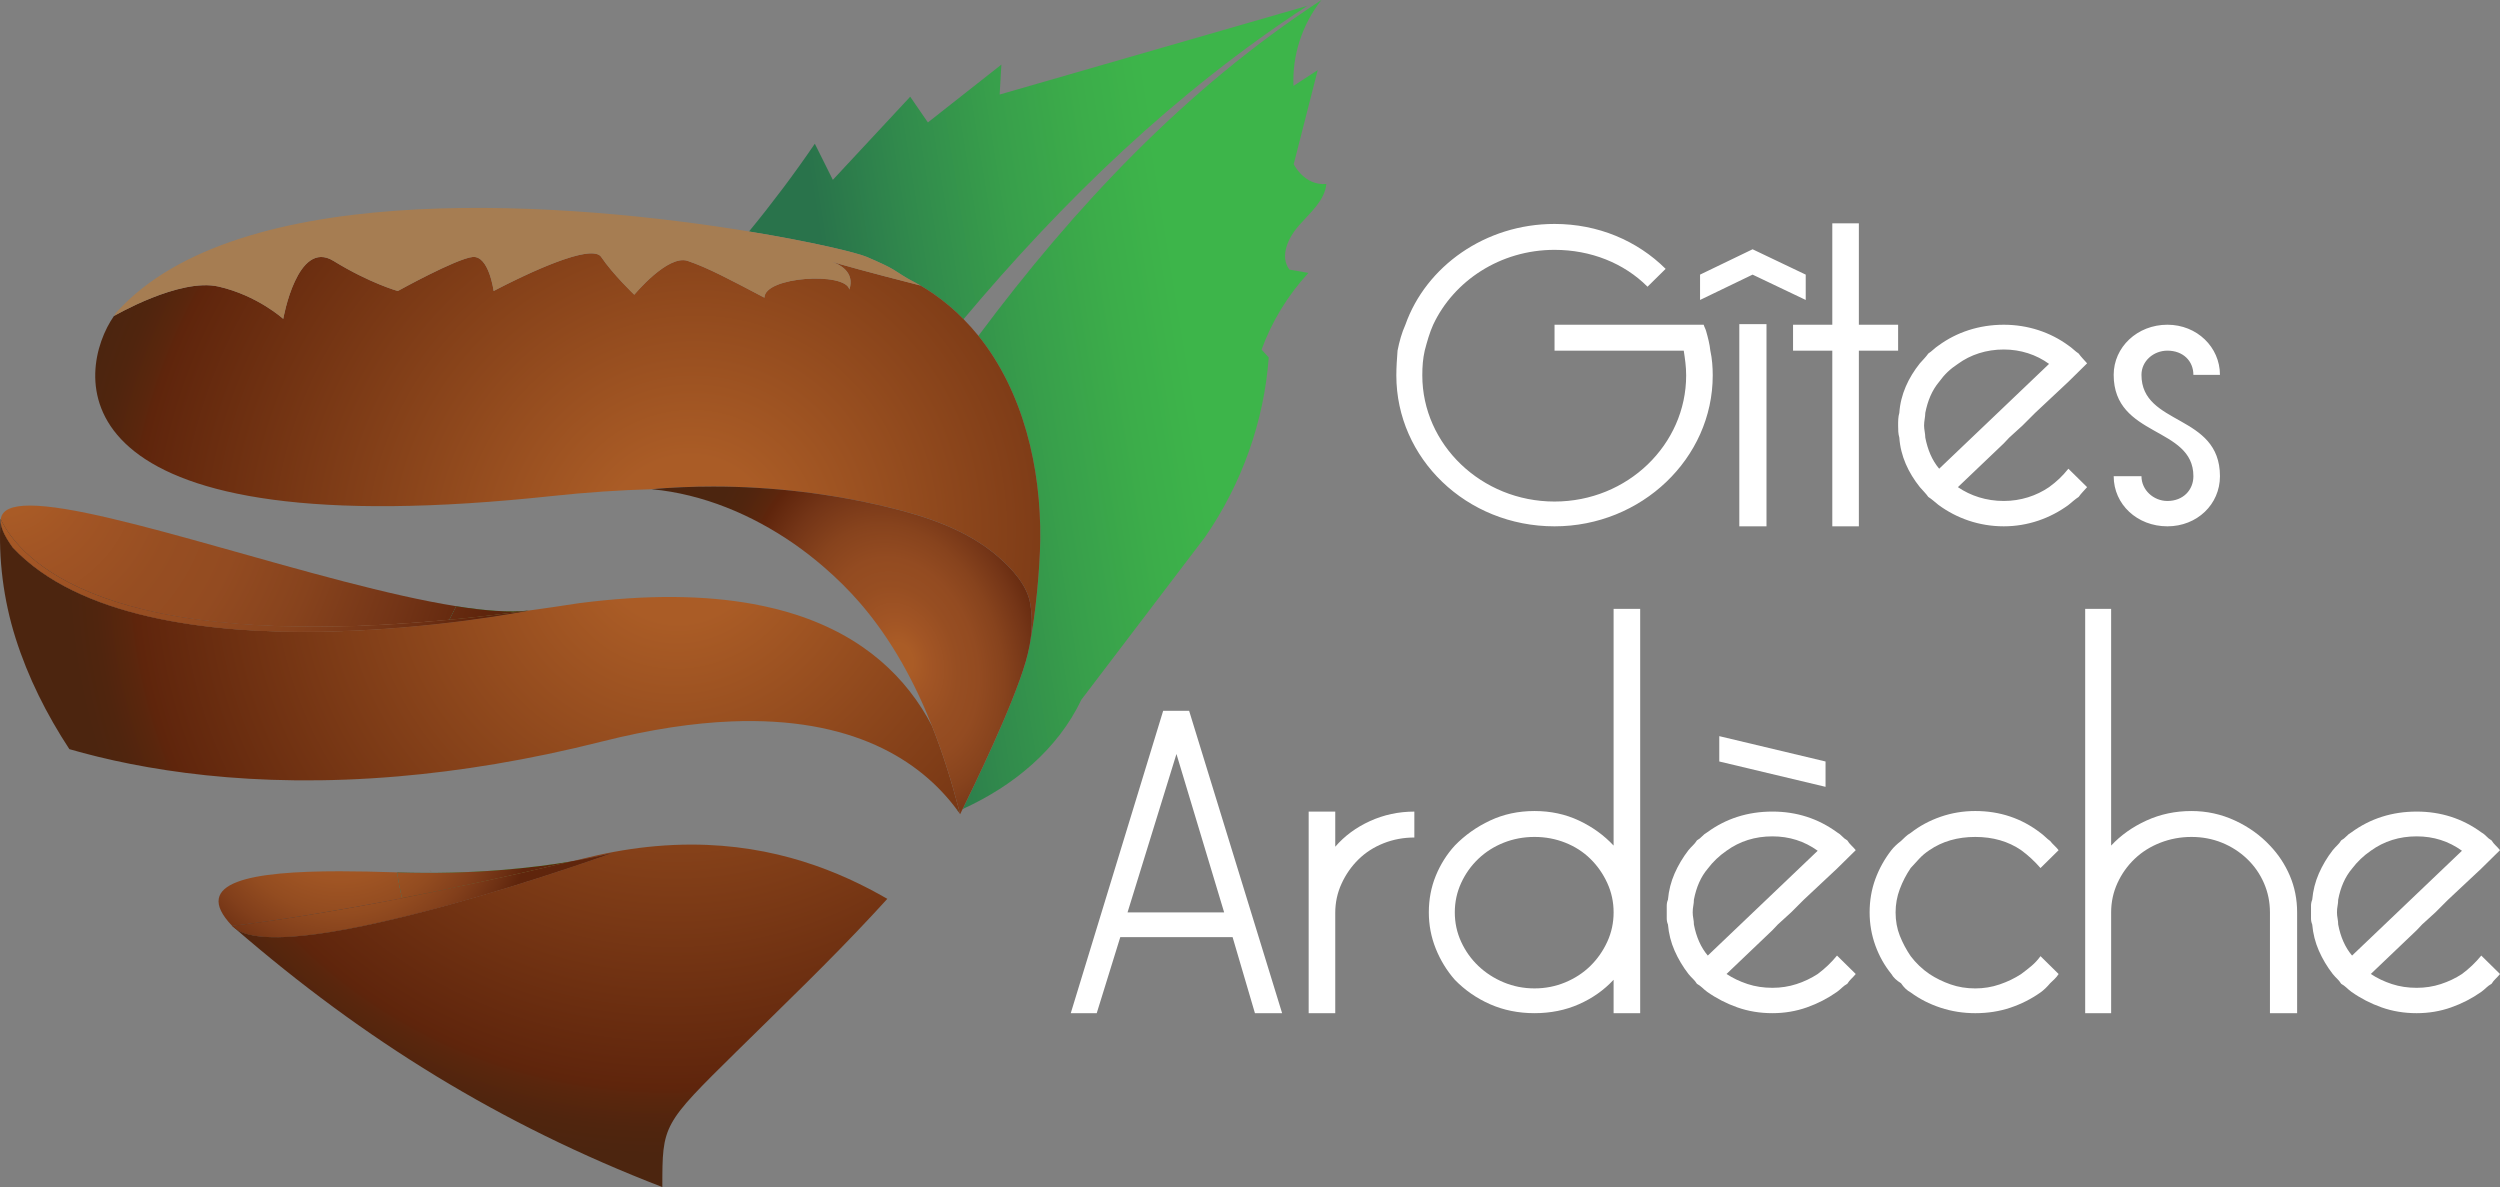 <?xml version="1.0" encoding="utf-8"?>
<!-- Generator: Adobe Illustrator 16.0.3, SVG Export Plug-In . SVG Version: 6.00 Build 0)  -->
<!DOCTYPE svg PUBLIC "-//W3C//DTD SVG 1.1//EN" "http://www.w3.org/Graphics/SVG/1.1/DTD/svg11.dtd">
<svg version="1.1" id="Calque_1" xmlns="http://www.w3.org/2000/svg" xmlns:xlink="http://www.w3.org/1999/xlink" x="0px" y="0px"
	 width="291.946px" height="138.624px" viewBox="0 0 291.946 138.624" enable-background="new 0 0 291.946 138.624"
	 xml:space="preserve">
<rect x="0" y="0" width="291.946" height="138.624" fill="#808080" stroke="none"/>
<g>
	<defs>
		<path id="SVGID_1_" d="M116.739,11.039l0.2-3.495c-2.861,2.251-5.721,4.502-8.581,6.753c-0.689-1.001-1.378-2.002-2.066-3.003
			c-3.012,3.237-6.023,6.473-9.034,9.709c-0.701-1.407-1.402-2.813-2.104-4.22c-2.391,3.512-4.962,6.93-7.687,10.249
			c7.389,1.213,12.58,2.472,13.721,2.96c3.476,1.483,3.158,1.57,4.754,2.503c0.494,0.252,0.981,0.516,1.46,0.798
			c0.036,0.02,0.069,0.036,0.106,0.055c-0.006-0.001-0.012-0.003-0.017-0.004c0.506,0.301,1.005,0.612,1.492,0.948
			c1.291,0.894,2.465,1.894,3.537,2.982c11.594-13.8,24.713-26.524,40.155-36.596C140.698,4.132,128.72,7.585,116.739,11.039"/>
	</defs>
	<clipPath id="SVGID_2_">
		<use xlink:href="#SVGID_1_"  overflow="visible"/>
	</clipPath>

		<linearGradient id="SVGID_3_" gradientUnits="userSpaceOnUse" x1="-661.7" y1="568.415" x2="-660.7" y2="568.415" gradientTransform="matrix(-40.008 6.532 6.532 40.008 -30051.449 -18402.584)">
		<stop  offset="0" style="stop-color:#3DB54A"/>
		<stop  offset="0.193" style="stop-color:#3CAD4A"/>
		<stop  offset="0.445" style="stop-color:#389F4B"/>
		<stop  offset="0.73" style="stop-color:#318A4C"/>
		<stop  offset="1" style="stop-color:#29734B"/>
	</linearGradient>
	<polygon clip-path="url(#SVGID_2_)" fill="url(#SVGID_3_)" points="158.497,36.324 89.16,47.645 81.647,1.629 150.983,-9.69 	"/>
</g>
<g>
	<defs>
		<path id="SVGID_4_" d="M114.257,39.217c5.242,6.519,7.328,15.421,7.222,23.81c-0.044,3.543-0.554,8.836-1.251,12.386
			c-0.005,0.031-0.012,0.063-0.02,0.094c-0.007,0.042-0.015,0.085-0.022,0.124c-0.001-0.001-0.001-0.003-0.002-0.004
			c-0.105,0.523-0.235,1.06-0.396,1.616c-1.551,5.336-6.166,14.766-7.372,17.236c5.991-2.725,11.11-6.993,13.866-12.773
			l14.442-18.993c4.305-6.228,6.893-13.524,7.436-20.967c-0.277-0.306-0.557-0.612-0.836-0.919c1.195-3.285,3.064-6.346,5.471-8.959
			c-0.738-0.127-1.479-0.254-2.219-0.381c-1.168-1.563-0.143-3.755,1.162-5.217c1.303-1.462,2.967-2.875,3.15-4.787
			c-2.6,0.226-3.809-2.316-3.809-2.316l2.803-10.983c-0.945,0.614-1.889,1.229-2.83,1.845c-0.162-3.566,1.012-7.173,3.26-10.027
			C138.411,10.375,125.471,24.174,114.257,39.217"/>
	</defs>
	<clipPath id="SVGID_5_">
		<use xlink:href="#SVGID_4_"  overflow="visible"/>
	</clipPath>

		<linearGradient id="SVGID_6_" gradientUnits="userSpaceOnUse" x1="-661.654" y1="568.397" x2="-660.654" y2="568.397" gradientTransform="matrix(-39.612 6.467 6.467 39.612 -29745.574 -18190.098)">
		<stop  offset="0" style="stop-color:#3DB54A"/>
		<stop  offset="0.193" style="stop-color:#3CAD4A"/>
		<stop  offset="0.445" style="stop-color:#389F4B"/>
		<stop  offset="0.73" style="stop-color:#318A4C"/>
		<stop  offset="1" style="stop-color:#29734B"/>
	</linearGradient>
	<polygon clip-path="url(#SVGID_5_)" fill="url(#SVGID_6_)" points="169.913,92.025 113.519,101.232 97.391,2.453 153.784,-6.754
		"/>
</g>
<g>
	<defs>
		<path id="SVGID_7_" d="M111.865,94.715c0.087,0.12,0.177,0.24,0.261,0.361c-0.036-0.141-0.075-0.284-0.111-0.425
			C111.965,94.673,111.915,94.693,111.865,94.715"/>
	</defs>
	<clipPath id="SVGID_8_">
		<use xlink:href="#SVGID_7_"  overflow="visible"/>
	</clipPath>

		<radialGradient id="SVGID_9_" cx="-667.409" cy="569.913" r="1.164" gradientTransform="matrix(-46.502 59.377 56.635 44.354 -63238.898 14408.57)" gradientUnits="userSpaceOnUse">
		<stop  offset="0" style="stop-color:#AA5C26"/>
		<stop  offset="0.136" style="stop-color:#AA5C26"/>
		<stop  offset="0.877" style="stop-color:#5F250C"/>
		<stop  offset="0.893" style="stop-color:#5A260D"/>
		<stop  offset="0.941" style="stop-color:#50250E"/>
		<stop  offset="0.984" style="stop-color:#4C250F"/>
		<stop  offset="1" style="stop-color:#4C250F"/>
	</radialGradient>
	<polygon clip-path="url(#SVGID_8_)" fill="url(#SVGID_9_)" points="112.332,94.813 112.026,95.202 111.659,94.914 111.964,94.525
		"/>
</g>
<g>
	<defs>
		<path id="SVGID_10_" d="M111.809,94.637c0.018,0.026,0.037,0.053,0.057,0.078c0.05-0.021,0.1-0.042,0.149-0.063
			c-0.021-0.078-0.041-0.155-0.063-0.232C111.905,94.491,111.855,94.563,111.809,94.637"/>
	</defs>
	<clipPath id="SVGID_11_">
		<use xlink:href="#SVGID_10_"  overflow="visible"/>
	</clipPath>

		<linearGradient id="SVGID_12_" gradientUnits="userSpaceOnUse" x1="550.748" y1="-1167.189" x2="551.75" y2="-1167.189" gradientTransform="matrix(-0.155 0.044 0.044 0.155 249.255 250.962)">
		<stop  offset="0" style="stop-color:#3DB54A"/>
		<stop  offset="0.193" style="stop-color:#3CAD4A"/>
		<stop  offset="0.445" style="stop-color:#389F4B"/>
		<stop  offset="0.73" style="stop-color:#318A4C"/>
		<stop  offset="1" style="stop-color:#29734B"/>
	</linearGradient>
	<polygon clip-path="url(#SVGID_11_)" fill="url(#SVGID_12_)" points="112.093,94.692 111.824,94.77 111.729,94.441 111.999,94.364
			"/>
</g>
<g>
	<defs>
		<path id="SVGID_13_" d="M111.809,94.637c0.018,0.026,0.037,0.053,0.057,0.078c0.05-0.021,0.1-0.042,0.149-0.063
			c-0.021-0.078-0.041-0.155-0.063-0.232C111.905,94.491,111.855,94.563,111.809,94.637"/>
	</defs>
	<clipPath id="SVGID_14_">
		<use xlink:href="#SVGID_13_"  overflow="visible"/>
	</clipPath>

		<radialGradient id="SVGID_15_" cx="-667.415" cy="570.02" r="0.999" gradientTransform="matrix(-46.502 59.377 56.635 44.354 -63238.898 14408.57)" gradientUnits="userSpaceOnUse">
		<stop  offset="0" style="stop-color:#AA5C26"/>
		<stop  offset="0.136" style="stop-color:#AA5C26"/>
		<stop  offset="0.877" style="stop-color:#5F250C"/>
		<stop  offset="0.893" style="stop-color:#5A260D"/>
		<stop  offset="0.941" style="stop-color:#50250E"/>
		<stop  offset="0.984" style="stop-color:#4C250F"/>
		<stop  offset="1" style="stop-color:#4C250F"/>
	</radialGradient>
	<polygon clip-path="url(#SVGID_14_)" fill="url(#SVGID_15_)" points="112.158,94.531 111.937,94.815 111.665,94.603
		111.887,94.319 	"/>
</g>
<g>
	<defs>
		<path id="SVGID_16_" d="M1.815,74.507c1.455,4.602,3.626,8.916,6.285,12.977c8.406,2.431,21.336,4.646,38.431,3.177
			c7.207-0.619,15.147-1.888,23.81-4.078c2.834-0.716,5.497-1.253,8.007-1.637c2.503-0.385,4.848-0.609,7.047-0.699
			c14.039-0.572,22.065,4.466,26.414,10.391c0.047-0.073,0.097-0.146,0.144-0.218c-0.845-3.233-1.859-6.477-3.11-9.633
			c-2.935-5.627-7.89-10.439-15.964-13.029c-1.535-0.492-3.184-0.903-4.95-1.226c-5.522-1.007-12.215-1.137-20.317-0.092
			c-2.022,0.317-3.979,0.603-5.884,0.861c0.015-0.002,0.032-0.002,0.046-0.004c0,0-44.898,9.036-60.288-7.361
			c-1.045-1.442-1.475-2.517-1.394-3.289c-0.01-0.021-0.021-0.042-0.031-0.062C-0.203,65.274,0.405,70.047,1.815,74.507"/>
	</defs>
	<clipPath id="SVGID_17_">
		<use xlink:href="#SVGID_16_"  overflow="visible"/>
	</clipPath>

		<radialGradient id="SVGID_18_" cx="-667.413" cy="570.03" r="1" gradientTransform="matrix(-46.493 59.366 56.624 44.346 -63227.516 14405.227)" gradientUnits="userSpaceOnUse">
		<stop  offset="0" style="stop-color:#AA5C26"/>
		<stop  offset="0.136" style="stop-color:#AA5C26"/>
		<stop  offset="0.877" style="stop-color:#5F250C"/>
		<stop  offset="0.893" style="stop-color:#5A260D"/>
		<stop  offset="0.941" style="stop-color:#50250E"/>
		<stop  offset="0.984" style="stop-color:#4C250F"/>
		<stop  offset="1" style="stop-color:#4C250F"/>
	</radialGradient>
	<polygon clip-path="url(#SVGID_17_)" fill="url(#SVGID_18_)" points="128.482,73.53 69.314,149.081 -16.733,81.691 42.435,6.142
		"/>
</g>
<g>
	<defs>
		<path id="SVGID_19_" d="M57.646,33.984c0,0-0.546-4.166-2.457-3.974c-1.911,0.195-8.737,3.974-8.737,3.974
			s-3.274-0.911-7.506-3.516c-4.231-2.604-5.87,6.771-5.87,6.771s-3.002-2.734-7.555-3.775c-4.551-1.042-12.217,3.444-12.218,3.444
			c-4.358,6.277-7.549,26.185,46.229,21.497c1.558-0.136,3.148-0.287,4.802-0.466c4.236-0.455,8.168-0.715,11.816-0.805
			c-0.025-0.003-0.051-0.007-0.076-0.01c9.138-0.787,18.572-0.054,27.473,2.066c4.692,1.119,9.424,2.71,13.003,5.813
			c1.691,1.469,3.421,3.374,3.768,5.531c0.257,1.602,0.232,3.167-0.091,4.876c0.697-3.55,1.207-8.843,1.251-12.386
			c0.106-8.389-1.979-17.291-7.222-23.81c-0.543-0.675-1.123-1.321-1.735-1.942c-1.072-1.089-2.246-2.089-3.537-2.982
			c-0.487-0.336-0.986-0.647-1.492-0.948c-6.584-1.679-9.364-2.48-10.289-2.757c0.825,0.291,2.655,1.183,1.983,3.224
			c-0.447-2.082-9.918-1.519-9.918,0.954c-3.959-2.082-6.645-3.515-8.964-4.296c-2.32-0.781-6.233,3.949-6.233,3.949
			s-2.502-2.387-3.868-4.412c-0.196-0.293-0.599-0.418-1.142-0.418C65.841,29.588,57.646,33.984,57.646,33.984"/>
	</defs>
	<clipPath id="SVGID_20_">
		<use xlink:href="#SVGID_19_"  overflow="visible"/>
	</clipPath>

		<radialGradient id="SVGID_21_" cx="-667.41" cy="570.043" r="1" gradientTransform="matrix(-46.652 59.569 56.817 44.497 -63444.246 14455.19)" gradientUnits="userSpaceOnUse">
		<stop  offset="0" style="stop-color:#AA5C26"/>
		<stop  offset="0.136" style="stop-color:#AA5C26"/>
		<stop  offset="0.877" style="stop-color:#5F250C"/>
		<stop  offset="0.893" style="stop-color:#5A260D"/>
		<stop  offset="0.941" style="stop-color:#50250E"/>
		<stop  offset="0.984" style="stop-color:#4C250F"/>
		<stop  offset="1" style="stop-color:#4C250F"/>
	</radialGradient>
	<polygon clip-path="url(#SVGID_20_)" fill="url(#SVGID_21_)" points="144.665,45.94 77.55,131.639 -17.326,57.336 49.789,-28.362
		"/>
</g>
<g>
	<defs>
		<path id="SVGID_22_" d="M107.402,33.293c-0.479-0.282-0.966-0.546-1.46-0.798C106.306,32.708,106.771,32.965,107.402,33.293"/>
	</defs>
	<clipPath id="SVGID_23_">
		<use xlink:href="#SVGID_22_"  overflow="visible"/>
	</clipPath>

		<radialGradient id="SVGID_24_" cx="-673.268" cy="225.361" r="1" gradientTransform="matrix(-0.635 0.811 0.773 0.606 -495.057 442.586)" gradientUnits="userSpaceOnUse">
		<stop  offset="0" style="stop-color:#AA5C26"/>
		<stop  offset="0.136" style="stop-color:#AA5C26"/>
		<stop  offset="0.877" style="stop-color:#5F250C"/>
		<stop  offset="0.893" style="stop-color:#5A260D"/>
		<stop  offset="0.941" style="stop-color:#50250E"/>
		<stop  offset="0.984" style="stop-color:#4C250F"/>
		<stop  offset="1" style="stop-color:#4C250F"/>
	</radialGradient>
	<polygon clip-path="url(#SVGID_23_)" fill="url(#SVGID_24_)" points="107.79,32.799 106.848,34.002 105.555,32.989 106.497,31.786
			"/>
</g>
<g>
	<defs>
		<path id="SVGID_25_" d="M120.184,75.626c0.001,0.001,0.001,0.003,0.002,0.004c0.007-0.033,0.013-0.069,0.02-0.104
			C120.198,75.559,120.19,75.593,120.184,75.626 M120.205,75.525c0.001-0.006,0.003-0.013,0.003-0.02
			C120.208,75.513,120.206,75.52,120.205,75.525"/>
	</defs>
	<clipPath id="SVGID_26_">
		<use xlink:href="#SVGID_25_"  overflow="visible"/>
	</clipPath>

		<radialGradient id="SVGID_27_" cx="-762.406" cy="-5433.892" r="1" gradientTransform="matrix(-0.037 0.047 0.045 0.035 336.591 302.856)" gradientUnits="userSpaceOnUse">
		<stop  offset="0" style="stop-color:#AA5C26"/>
		<stop  offset="0.136" style="stop-color:#AA5C26"/>
		<stop  offset="0.877" style="stop-color:#5F250C"/>
		<stop  offset="0.893" style="stop-color:#5A260D"/>
		<stop  offset="0.941" style="stop-color:#50250E"/>
		<stop  offset="0.984" style="stop-color:#4C250F"/>
		<stop  offset="1" style="stop-color:#4C250F"/>
	</radialGradient>
	<polygon clip-path="url(#SVGID_26_)" fill="url(#SVGID_27_)" points="120.269,75.553 120.199,75.643 120.123,75.583
		120.193,75.494 	"/>
</g>
<g>
	<defs>
		<path id="SVGID_28_" d="M76.527,98.818c-2.479,0.221-5.085,0.639-7.825,1.304c-0.188,0.046-0.373,0.088-0.561,0.134
			c-0.473,0.115-0.94,0.227-1.409,0.338c3.064-0.519,4.769-0.993,4.769-0.993s-37.541,13.588-44.031,8.834
			c15.019,13.007,30.933,22.88,49.877,30.189c0-7.291,0-7.291,8.697-15.862c5.379-5.299,10.843-10.527,15.963-16.045
			c0.54-0.581,1.08-1.163,1.612-1.752c-5.566-3.215-13.116-6.335-22.889-6.336C79.372,98.629,77.973,98.69,76.527,98.818"/>
	</defs>
	<clipPath id="SVGID_29_">
		<use xlink:href="#SVGID_28_"  overflow="visible"/>
	</clipPath>

		<radialGradient id="SVGID_30_" cx="-667.419" cy="570.026" r="1" gradientTransform="matrix(-46.464 59.329 56.589 44.318 -63187.316 14396.65)" gradientUnits="userSpaceOnUse">
		<stop  offset="0" style="stop-color:#AA5C26"/>
		<stop  offset="0.136" style="stop-color:#AA5C26"/>
		<stop  offset="0.877" style="stop-color:#5F250C"/>
		<stop  offset="0.893" style="stop-color:#5A260D"/>
		<stop  offset="0.941" style="stop-color:#50250E"/>
		<stop  offset="0.984" style="stop-color:#4C250F"/>
		<stop  offset="1" style="stop-color:#4C250F"/>
	</radialGradient>
	<polygon clip-path="url(#SVGID_29_)" fill="url(#SVGID_30_)" points="123.033,113.833 74.67,175.588 8.056,123.419 56.419,61.664
		"/>
</g>
<g>
	<defs>
		<path id="SVGID_31_" d="M0.091,60.646c2.342,4.81,12.123,15.593,52.387,11.733c0.267-0.529,0.534-1.059,0.801-1.588
			C37.645,68.311,12.562,59.039,3.491,59.039C1.44,59.039,0.21,59.513,0.091,60.646"/>
	</defs>
	<clipPath id="SVGID_32_">
		<use xlink:href="#SVGID_31_"  overflow="visible"/>
	</clipPath>

		<radialGradient id="SVGID_33_" cx="-671.702" cy="576.063" r="1" gradientTransform="matrix(69.336 30.18 28.786 -66.134 29990.685 58424.031)" gradientUnits="userSpaceOnUse">
		<stop  offset="0" style="stop-color:#AA5C26"/>
		<stop  offset="0.06" style="stop-color:#AA5C26"/>
		<stop  offset="0.146" style="stop-color:#A25525"/>
		<stop  offset="0.28" style="stop-color:#974E22"/>
		<stop  offset="0.382" style="stop-color:#934B21"/>
		<stop  offset="0.507" style="stop-color:#87431D"/>
		<stop  offset="0.646" style="stop-color:#743517"/>
		<stop  offset="0.781" style="stop-color:#5F250C"/>
		<stop  offset="0.811" style="stop-color:#5A260D"/>
		<stop  offset="0.902" style="stop-color:#50250E"/>
		<stop  offset="0.984" style="stop-color:#4C250F"/>
		<stop  offset="1" style="stop-color:#4C250F"/>
	</radialGradient>
	<polygon clip-path="url(#SVGID_32_)" fill="url(#SVGID_33_)" points="8.563,39.575 59.572,61.778 44.807,95.703 -6.204,73.499 	"/>
</g>
<g>
	<defs>
		<path id="SVGID_34_" d="M52.478,72.38c2.919-0.28,6-0.638,9.249-1.079c-2.226,0.241-5.124,0.02-8.448-0.509
			C53.012,71.321,52.744,71.851,52.478,72.38"/>
	</defs>
	<clipPath id="SVGID_35_">
		<use xlink:href="#SVGID_34_"  overflow="visible"/>
	</clipPath>

		<linearGradient id="SVGID_36_" gradientUnits="userSpaceOnUse" x1="-639.922" y1="535.588" x2="-638.922" y2="535.588" gradientTransform="matrix(-6.887 1.979 1.979 6.887 -5407.301 -2351.813)">
		<stop  offset="0" style="stop-color:#3DB54A"/>
		<stop  offset="0.193" style="stop-color:#3CAD4A"/>
		<stop  offset="0.445" style="stop-color:#389F4B"/>
		<stop  offset="0.73" style="stop-color:#318A4C"/>
		<stop  offset="1" style="stop-color:#29734B"/>
	</linearGradient>
	<polygon clip-path="url(#SVGID_35_)" fill="url(#SVGID_36_)" points="62.147,72.259 53.183,74.835 52.056,70.913 61.021,68.338
		"/>
</g>
<g>
	<defs>
		<path id="SVGID_37_" d="M52.478,72.38c2.919-0.28,6-0.638,9.249-1.079c-2.226,0.241-5.124,0.02-8.448-0.509
			C53.012,71.321,52.744,71.851,52.478,72.38"/>
	</defs>
	<clipPath id="SVGID_38_">
		<use xlink:href="#SVGID_37_"  overflow="visible"/>
	</clipPath>

		<radialGradient id="SVGID_39_" cx="-671.702" cy="576.061" r="1" gradientTransform="matrix(69.336 30.18 28.786 -66.134 29990.685 58424.031)" gradientUnits="userSpaceOnUse">
		<stop  offset="0" style="stop-color:#AA5C26"/>
		<stop  offset="0.06" style="stop-color:#AA5C26"/>
		<stop  offset="0.146" style="stop-color:#A25525"/>
		<stop  offset="0.28" style="stop-color:#974E22"/>
		<stop  offset="0.382" style="stop-color:#934B21"/>
		<stop  offset="0.507" style="stop-color:#87431D"/>
		<stop  offset="0.646" style="stop-color:#743517"/>
		<stop  offset="0.781" style="stop-color:#5F250C"/>
		<stop  offset="0.811" style="stop-color:#5A260D"/>
		<stop  offset="0.902" style="stop-color:#50250E"/>
		<stop  offset="0.984" style="stop-color:#4C250F"/>
		<stop  offset="1" style="stop-color:#4C250F"/>
	</radialGradient>
	<polygon clip-path="url(#SVGID_38_)" fill="url(#SVGID_39_)" points="53.95,67.407 62.308,71.045 60.253,75.765 51.896,72.127 	"/>
</g>
<g>
	<defs>
		<path id="SVGID_40_" d="M1.484,63.936c15.39,16.397,60.288,7.361,60.288,7.361c-0.014,0.002-0.031,0.002-0.046,0.004
			c-3.249,0.441-6.33,0.799-9.249,1.079C12.214,76.239,2.433,65.456,0.091,60.646C0.01,61.419,0.439,62.493,1.484,63.936"/>
	</defs>
	<clipPath id="SVGID_41_">
		<use xlink:href="#SVGID_40_"  overflow="visible"/>
	</clipPath>

		<radialGradient id="SVGID_42_" cx="-667.489" cy="564.645" r="1" gradientTransform="matrix(-21.829 27.872 26.585 20.82 -29537.275 6909.586)" gradientUnits="userSpaceOnUse">
		<stop  offset="0" style="stop-color:#AA5C26"/>
		<stop  offset="0.136" style="stop-color:#AA5C26"/>
		<stop  offset="0.877" style="stop-color:#5F250C"/>
		<stop  offset="0.893" style="stop-color:#5A260D"/>
		<stop  offset="0.941" style="stop-color:#50250E"/>
		<stop  offset="0.984" style="stop-color:#4C250F"/>
		<stop  offset="1" style="stop-color:#4C250F"/>
	</radialGradient>
	<polygon clip-path="url(#SVGID_41_)" fill="url(#SVGID_42_)" points="71.329,68.131 38.292,110.314 -9.547,72.849 23.489,30.665
		"/>
</g>
<g>
	<defs>
		<path id="SVGID_43_" d="M1.484,63.936c15.39,16.397,60.288,7.361,60.288,7.361c-0.014,0.002-0.031,0.002-0.046,0.004
			c-3.249,0.441-6.33,0.799-9.249,1.079C12.214,76.239,2.433,65.456,0.091,60.646C0.01,61.419,0.439,62.493,1.484,63.936"/>
	</defs>
	<clipPath id="SVGID_44_">
		<use xlink:href="#SVGID_43_"  overflow="visible"/>
	</clipPath>

		<radialGradient id="SVGID_45_" cx="-671.702" cy="576.062" r="1" gradientTransform="matrix(69.336 30.18 28.786 -66.134 29990.685 58424.031)" gradientUnits="userSpaceOnUse">
		<stop  offset="0" style="stop-color:#AA5C26"/>
		<stop  offset="0.06" style="stop-color:#AA5C26"/>
		<stop  offset="0.146" style="stop-color:#A25525"/>
		<stop  offset="0.28" style="stop-color:#974E22"/>
		<stop  offset="0.382" style="stop-color:#934B21"/>
		<stop  offset="0.507" style="stop-color:#87431D"/>
		<stop  offset="0.646" style="stop-color:#743517"/>
		<stop  offset="0.781" style="stop-color:#5F250C"/>
		<stop  offset="0.811" style="stop-color:#5A260D"/>
		<stop  offset="0.902" style="stop-color:#50250E"/>
		<stop  offset="0.984" style="stop-color:#4C250F"/>
		<stop  offset="1" style="stop-color:#4C250F"/>
	</radialGradient>
	<polygon clip-path="url(#SVGID_44_)" fill="url(#SVGID_45_)" points="9.848,38.045 68.977,63.782 51.935,102.935 -7.194,77.197
		"/>
</g>
<g>
	<defs>
		<path id="SVGID_46_" d="M27.119,108.137c5.219-0.65,11.966-1.726,19.836-3.252c-0.239-0.989-0.429-1.994-0.571-3.009
			c-0.044-0.002-0.09-0.002-0.135-0.004c-2.26-0.077-4.48-0.127-6.58-0.127C29.471,101.745,22.145,102.938,27.119,108.137"/>
	</defs>
	<clipPath id="SVGID_47_">
		<use xlink:href="#SVGID_46_"  overflow="visible"/>
	</clipPath>

		<radialGradient id="SVGID_48_" cx="-679.643" cy="568.967" r="1.001" gradientTransform="matrix(11.345 22.724 21.675 -10.821 -4582.627 21692.685)" gradientUnits="userSpaceOnUse">
		<stop  offset="0" style="stop-color:#AA5C26"/>
		<stop  offset="0.248" style="stop-color:#A75A26"/>
		<stop  offset="0.43" style="stop-color:#A05524"/>
		<stop  offset="0.591" style="stop-color:#934C20"/>
		<stop  offset="0.739" style="stop-color:#823F1B"/>
		<stop  offset="0.877" style="stop-color:#6D3013"/>
		<stop  offset="0.957" style="stop-color:#5F250C"/>
		<stop  offset="1" style="stop-color:#5F250C"/>
	</radialGradient>
	<polygon clip-path="url(#SVGID_47_)" fill="url(#SVGID_48_)" points="42.005,91.83 49.51,106.861 27.095,118.053 19.59,103.021
		"/>
</g>
<g>
	<defs>
		<path id="SVGID_49_" d="M50.425,101.866c-0.116-0.101-0.233-0.197-0.35-0.298C50.179,101.676,50.298,101.774,50.425,101.866"/>
	</defs>
	<clipPath id="SVGID_50_">
		<use xlink:href="#SVGID_49_"  overflow="visible"/>
	</clipPath>

		<radialGradient id="SVGID_51_" cx="-679.643" cy="569.009" r="1.043" gradientTransform="matrix(11.345 22.724 21.675 -10.821 -4559.689 21686.115)" gradientUnits="userSpaceOnUse">
		<stop  offset="0" style="stop-color:#AA5C26"/>
		<stop  offset="0.248" style="stop-color:#A75A26"/>
		<stop  offset="0.43" style="stop-color:#A05524"/>
		<stop  offset="0.591" style="stop-color:#934C20"/>
		<stop  offset="0.739" style="stop-color:#823F1B"/>
		<stop  offset="0.877" style="stop-color:#6D3013"/>
		<stop  offset="0.957" style="stop-color:#5F250C"/>
		<stop  offset="1" style="stop-color:#5F250C"/>
	</radialGradient>
	<polygon clip-path="url(#SVGID_50_)" fill="url(#SVGID_51_)" points="50.354,101.429 50.544,101.807 50.146,102.006
		49.956,101.628 	"/>
</g>
<g>
	<defs>
		<path id="SVGID_52_" d="M46.384,101.876c0.143,1.015,0.332,2.02,0.571,3.009c5.992-1.163,12.642-2.588,19.777-4.291
			C62.38,101.332,55.275,102.166,46.384,101.876"/>
	</defs>
	<clipPath id="SVGID_53_">
		<use xlink:href="#SVGID_52_"  overflow="visible"/>
	</clipPath>

		<linearGradient id="SVGID_54_" gradientUnits="userSpaceOnUse" x1="-654.872" y1="556.988" x2="-653.872" y2="556.988" gradientTransform="matrix(-15.137 4.349 4.349 15.137 -12272.062 -5482.405)">
		<stop  offset="0" style="stop-color:#3DB54A"/>
		<stop  offset="0.193" style="stop-color:#3CAD4A"/>
		<stop  offset="0.445" style="stop-color:#389F4B"/>
		<stop  offset="0.73" style="stop-color:#318A4C"/>
		<stop  offset="1" style="stop-color:#29734B"/>
	</linearGradient>
	<polygon clip-path="url(#SVGID_53_)" fill="url(#SVGID_54_)" points="67.871,104.558 47.935,110.285 45.245,100.921 65.181,95.193
			"/>
</g>
<g>
	<defs>
		<path id="SVGID_55_" d="M46.384,101.876c0.143,1.015,0.332,2.02,0.571,3.009c5.992-1.163,12.642-2.588,19.777-4.291
			C62.38,101.332,55.275,102.166,46.384,101.876"/>
	</defs>
	<clipPath id="SVGID_56_">
		<use xlink:href="#SVGID_55_"  overflow="visible"/>
	</clipPath>

		<radialGradient id="SVGID_57_" cx="-679.643" cy="568.967" r="1" gradientTransform="matrix(11.345 22.724 21.675 -10.821 -4582.627 21692.685)" gradientUnits="userSpaceOnUse">
		<stop  offset="0" style="stop-color:#AA5C26"/>
		<stop  offset="0.248" style="stop-color:#A75A26"/>
		<stop  offset="0.43" style="stop-color:#A05524"/>
		<stop  offset="0.591" style="stop-color:#934C20"/>
		<stop  offset="0.739" style="stop-color:#823F1B"/>
		<stop  offset="0.877" style="stop-color:#6D3013"/>
		<stop  offset="0.957" style="stop-color:#5F250C"/>
		<stop  offset="1" style="stop-color:#5F250C"/>
	</radialGradient>
	<polygon clip-path="url(#SVGID_56_)" fill="url(#SVGID_57_)" points="62.673,92.462 68.447,104.029 50.443,113.018 44.669,101.45
		"/>
</g>
<g>
	<defs>
		<path id="SVGID_58_" d="M66.732,100.594c-7.136,1.703-13.785,3.128-19.777,4.291c-7.87,1.526-14.617,2.602-19.836,3.252
			c0.115,0.102,0.234,0.197,0.351,0.298c6.49,4.754,44.031-8.834,44.031-8.834S69.797,100.075,66.732,100.594"/>
	</defs>
	<clipPath id="SVGID_59_">
		<use xlink:href="#SVGID_58_"  overflow="visible"/>
	</clipPath>

		<radialGradient id="SVGID_60_" cx="-667.613" cy="558.138" r="1" gradientTransform="matrix(-13.312 16.997 16.212 12.697 -17877.84 4351.69)" gradientUnits="userSpaceOnUse">
		<stop  offset="0" style="stop-color:#AA5C26"/>
		<stop  offset="0.136" style="stop-color:#AA5C26"/>
		<stop  offset="0.877" style="stop-color:#5F250C"/>
		<stop  offset="0.893" style="stop-color:#5A260D"/>
		<stop  offset="0.941" style="stop-color:#50250E"/>
		<stop  offset="0.984" style="stop-color:#4C250F"/>
		<stop  offset="1" style="stop-color:#4C250F"/>
	</radialGradient>
	<polygon clip-path="url(#SVGID_59_)" fill="url(#SVGID_60_)" points="78.096,104.767 54.628,134.731 20.524,108.022 43.991,78.058
			"/>
</g>
<g>
	<defs>
		<path id="SVGID_61_" d="M66.732,100.594c-7.136,1.703-13.785,3.128-19.777,4.291c-7.87,1.526-14.617,2.602-19.836,3.252
			c0.115,0.102,0.234,0.197,0.351,0.298c6.49,4.754,44.031-8.834,44.031-8.834S69.797,100.075,66.732,100.594"/>
	</defs>
	<clipPath id="SVGID_62_">
		<use xlink:href="#SVGID_61_"  overflow="visible"/>
	</clipPath>

		<radialGradient id="SVGID_63_" cx="-679.643" cy="568.969" r="1" gradientTransform="matrix(11.345 22.724 21.675 -10.821 -4582.627 21692.685)" gradientUnits="userSpaceOnUse">
		<stop  offset="0" style="stop-color:#AA5C26"/>
		<stop  offset="0.248" style="stop-color:#A75A26"/>
		<stop  offset="0.43" style="stop-color:#A05524"/>
		<stop  offset="0.591" style="stop-color:#934C20"/>
		<stop  offset="0.739" style="stop-color:#823F1B"/>
		<stop  offset="0.877" style="stop-color:#6D3013"/>
		<stop  offset="0.957" style="stop-color:#5F250C"/>
		<stop  offset="1" style="stop-color:#5F250C"/>
	</radialGradient>
	<polygon clip-path="url(#SVGID_62_)" fill="url(#SVGID_63_)" points="62.646,81.864 76.931,110.478 35.975,130.924 21.689,102.312
			"/>
</g>
<g>
	<defs>
		<path id="SVGID_64_" d="M76.075,57.125c0.025,0.003,0.051,0.007,0.076,0.01c5.899,0.558,11.637,2.946,16.573,6.371
			c1.223,0.85,2.393,1.767,3.507,2.73c1.53,1.322,2.955,2.735,4.236,4.221c3.633,4.213,6.319,9.148,8.374,14.329
			c1.251,3.156,2.266,6.399,3.11,9.633c0.021,0.077,0.042,0.154,0.063,0.232c0.036,0.141,0.075,0.284,0.111,0.425
			c0.019-0.044,0.122-0.255,0.289-0.598c1.206-2.471,5.821-11.9,7.372-17.236c0.161-0.557,0.291-1.093,0.396-1.616
			c0.008-0.039,0.019-0.08,0.024-0.12c0.008-0.03,0.015-0.063,0.02-0.094c0.323-1.709,0.348-3.274,0.091-4.876
			c-0.347-2.157-2.076-4.063-3.768-5.531c-3.579-3.104-8.311-4.694-13.003-5.813c-6.569-1.565-13.432-2.374-20.248-2.374
			C80.881,56.817,78.469,56.919,76.075,57.125"/>
	</defs>
	<clipPath id="SVGID_65_">
		<use xlink:href="#SVGID_64_"  overflow="visible"/>
	</clipPath>

		<radialGradient id="SVGID_66_" cx="-676.335" cy="566.49" r="0.999" gradientTransform="matrix(9.43 30.329 21.873 -6.801 -5907.867 24442.172)" gradientUnits="userSpaceOnUse">
		<stop  offset="0" style="stop-color:#AA5C26"/>
		<stop  offset="0.06" style="stop-color:#AA5C26"/>
		<stop  offset="0.146" style="stop-color:#A25525"/>
		<stop  offset="0.28" style="stop-color:#974E22"/>
		<stop  offset="0.382" style="stop-color:#934B21"/>
		<stop  offset="0.507" style="stop-color:#87431D"/>
		<stop  offset="0.646" style="stop-color:#743517"/>
		<stop  offset="0.781" style="stop-color:#5F250C"/>
		<stop  offset="0.811" style="stop-color:#5A260D"/>
		<stop  offset="0.902" style="stop-color:#50250E"/>
		<stop  offset="0.984" style="stop-color:#4C250F"/>
		<stop  offset="1" style="stop-color:#4C250F"/>
	</radialGradient>
	<polygon clip-path="url(#SVGID_65_)" fill="url(#SVGID_66_)" points="116.652,44.2 131.423,91.703 79.998,107.692 65.229,60.189
		"/>
</g>
<g>
	<defs>
		<rect id="SVGID_67_" x="-933.853" y="-541.377" width="1600" height="900"/>
	</defs>
	<clipPath id="SVGID_68_">
		<use xlink:href="#SVGID_67_"  overflow="visible"/>
	</clipPath>
	<path clip-path="url(#SVGID_68_)" fill="#A67D52" d="M25.521,33.464c4.553,1.041,7.556,3.775,7.556,3.775s1.638-9.374,5.869-6.771
		c4.231,2.604,7.507,3.516,7.507,3.516s6.825-3.778,8.736-3.973s2.457,3.973,2.457,3.973s11.192-6.005,12.558-3.979
		c1.365,2.025,3.867,4.412,3.867,4.412s3.913-4.73,6.233-3.949s5.005,2.214,8.964,4.297c0-2.474,9.471-3.038,9.918-0.955
		c0.672-2.041-1.158-2.933-1.982-3.224c0.922,0.276,3.705,1.078,10.288,2.757c0.006,0.001,0.011,0.003,0.017,0.004
		c-0.037-0.019-0.07-0.036-0.106-0.055c-0.631-0.328-1.097-0.585-1.46-0.798c-1.597-0.933-1.277-1.02-4.754-2.504
		c-1.141-0.487-6.332-1.746-13.721-2.959c-20.575-3.377-58.21-6.386-73.108,8.64c-0.146,0.146-0.293,0.293-0.435,0.443
		c-0.046,0.048-0.095,0.094-0.14,0.143c0,0-0.287,0.298-0.481,0.65C13.305,36.908,20.97,32.422,25.521,33.464"/>
</g>
<path fill="#FFFFFF" d="M200.01,43.841c0,9.686-8.32,17.622-18.475,17.622c-10.295,0-18.473-7.937-18.473-17.622
	c0-0.942,0.07-1.951,0.141-2.893c0.211-1.076,0.494-2.085,0.916-3.026c2.398-6.794,9.309-11.771,17.416-11.771
	c5.078,0,9.66,1.95,12.975,5.246l-2.115,2.085c-2.75-2.758-6.629-4.305-10.859-4.305c-6.346,0-11.775,3.632-14.172,8.744
	c-0.424,0.941-0.705,1.95-0.988,3.026c-0.211,0.941-0.281,1.816-0.281,2.893c0,8.071,6.91,14.729,15.441,14.729
	c8.533,0,15.371-6.658,15.371-14.729c0-1.076-0.141-1.951-0.281-2.893h-15.09v-3.026h6.135h7.969h3.313
	c0.072,0.269,0.213,0.471,0.283,0.739c0.211,0.74,0.422,1.547,0.494,2.287C199.94,41.89,200.01,42.898,200.01,43.841z M210.87,32.07
	v2.959l-6.205-2.959l-6.135,2.959V32.07l6.135-2.96L210.87,32.07z M206.288,61.463h-3.174V37.854h3.174V61.463z M217.075,37.922
	h4.584v3.026h-4.584v20.515h-3.102V40.948h-4.584v-3.026h4.584V26.084h3.102V37.922z M241.543,54.736l2.186,2.152
	c-0.354,0.404-0.705,0.74-0.988,1.144l0,0c-0.422,0.27-0.775,0.605-1.197,0.942c-2.115,1.547-4.725,2.488-7.545,2.488
	c-2.891,0-5.5-0.941-7.615-2.488c-0.424-0.337-0.775-0.673-1.199-0.942l0,0c-0.281-0.403-0.635-0.739-0.986-1.144
	c-1.34-1.681-2.258-3.632-2.398-5.784c-0.141-0.471-0.141-0.941-0.141-1.412c0-0.538,0-1.009,0.141-1.479
	c0.141-2.152,1.059-4.104,2.398-5.785c0.352-0.403,0.705-0.739,0.986-1.144l0,0c0.424-0.269,0.775-0.672,1.199-0.941
	c2.115-1.547,4.725-2.421,7.615-2.421c2.82,0,5.43,0.874,7.545,2.421c0.422,0.27,0.775,0.673,1.197,0.941l0,0
	c0.283,0.404,0.635,0.74,0.988,1.144l-2.186,2.152l-3.879,3.633l-1.48,1.479l-1.551,1.412l-0.635,0.673l-5.359,5.111
	c1.48,1.01,3.314,1.614,5.359,1.614c1.975,0,3.807-0.604,5.287-1.614C240.204,56.217,240.838,55.611,241.543,54.736z
	 M226.454,54.736l3.807-3.632l1.482-1.412l1.551-1.479l0.705-0.673l5.287-5.045c-1.48-1.076-3.313-1.682-5.287-1.682
	c-2.045,0-3.879,0.605-5.359,1.682c-0.916,0.605-1.551,1.211-2.186,2.085c-0.846,1.009-1.34,2.22-1.621,3.633
	c0,0.471-0.143,0.941-0.143,1.479c0,0.471,0.143,0.941,0.143,1.412C225.114,52.518,225.608,53.728,226.454,54.736z M250.077,43.773
	c0,5.986,9.166,4.506,9.166,11.838c0,3.296-2.68,5.852-6.135,5.852c-3.525,0-6.275-2.556-6.275-5.852h3.244
	c0,1.614,1.41,2.892,3.031,2.892c1.834,0,3.033-1.277,3.033-2.892c0-5.852-9.309-4.507-9.309-11.838c0-3.229,2.75-5.852,6.275-5.852
	c3.455,0,6.135,2.623,6.135,5.852h-3.102c0-1.614-1.199-2.825-3.033-2.825C251.487,40.948,250.077,42.159,250.077,43.773z"/>
<g>
	<path fill="#FFFFFF" d="M143.94,109.438h-13.115l-2.75,8.879h-3.032l10.79-35.31h3.031l10.859,35.31h-3.174L143.94,109.438z
		 M142.954,106.547l-5.57-18.497l-5.712,18.497H142.954z"/>
	<path fill="#FFFFFF" d="M159.983,95.886c1.621-0.739,3.35-1.109,5.182-1.109v3.026c-1.27,0-2.467,0.226-3.596,0.673
		c-1.129,0.448-2.104,1.076-2.926,1.883c-0.824,0.808-1.48,1.749-1.975,2.825s-0.74,2.219-0.74,3.43v7.734v3.969h-3.104v-11.703
		V94.776h3.104v4.103C157.008,97.624,158.36,96.626,159.983,95.886z"/>
	<path fill="#FFFFFF" d="M188.434,71.102h3.104v47.215h-3.104v-3.902c-1.127,1.211-2.48,2.164-4.055,2.859s-3.303,1.043-5.182,1.043
		c-1.881,0-3.609-0.348-5.184-1.043c-1.576-0.695-2.951-1.648-4.125-2.859c-0.941-1.074-1.68-2.285-2.221-3.631
		s-0.811-2.758-0.811-4.236c0-1.525,0.27-2.949,0.811-4.272c0.541-1.322,1.279-2.499,2.221-3.531
		c1.174-1.21,2.549-2.186,4.125-2.925c1.574-0.74,3.303-1.11,5.184-1.11c1.879,0,3.607,0.37,5.182,1.11
		c1.574,0.739,2.928,1.715,4.055,2.925V71.102z M179.198,115.424c1.27,0,2.467-0.236,3.596-0.707s2.104-1.109,2.926-1.916
		s1.48-1.748,1.975-2.824s0.74-2.221,0.74-3.43c0-1.211-0.246-2.355-0.74-3.431s-1.152-2.018-1.975-2.825
		c-0.822-0.807-1.797-1.434-2.926-1.883c-1.129-0.447-2.326-0.673-3.596-0.673s-2.469,0.226-3.598,0.673
		c-1.127,0.449-2.115,1.076-2.961,1.883c-0.846,0.808-1.516,1.749-2.01,2.825s-0.74,2.22-0.74,3.431c0,1.209,0.246,2.354,0.74,3.43
		s1.164,2.018,2.01,2.824s1.834,1.445,2.961,1.916C176.729,115.188,177.928,115.424,179.198,115.424z"/>
	<path fill="#FFFFFF" d="M214.524,111.59l2.186,2.152c-0.188,0.225-0.365,0.416-0.529,0.572c-0.164,0.158-0.316,0.348-0.457,0.572
		c-0.236,0.133-0.436,0.279-0.6,0.436c-0.166,0.158-0.365,0.326-0.6,0.506c-1.082,0.762-2.256,1.367-3.525,1.814
		c-1.27,0.449-2.609,0.674-4.02,0.674c-1.459,0-2.82-0.225-4.09-0.674c-1.27-0.447-2.445-1.053-3.525-1.814
		c-0.236-0.18-0.436-0.348-0.6-0.506c-0.166-0.156-0.365-0.303-0.6-0.436c-0.141-0.225-0.295-0.414-0.459-0.572
		c-0.164-0.156-0.342-0.348-0.529-0.572c-0.658-0.852-1.197-1.76-1.621-2.725c-0.424-0.963-0.682-1.982-0.775-3.059
		c-0.096-0.225-0.141-0.459-0.141-0.707c0-0.246,0-0.48,0-0.705c0-0.27,0-0.527,0-0.773s0.045-0.482,0.141-0.707
		c0.094-1.077,0.352-2.095,0.775-3.06c0.424-0.964,0.963-1.872,1.621-2.725c0.188-0.224,0.365-0.414,0.529-0.571
		c0.164-0.156,0.318-0.347,0.459-0.571c0.234-0.135,0.434-0.291,0.6-0.471c0.164-0.179,0.363-0.337,0.6-0.472
		c2.209-1.613,4.746-2.421,7.615-2.421c2.82,0,5.334,0.808,7.545,2.421c0.234,0.135,0.434,0.293,0.6,0.472
		c0.164,0.18,0.363,0.336,0.6,0.471c0.141,0.225,0.293,0.415,0.457,0.571c0.164,0.157,0.342,0.348,0.529,0.571l-2.186,2.152
		l-3.879,3.632l-1.48,1.48l-1.551,1.412l-0.635,0.672l-5.359,5.111c0.752,0.494,1.574,0.887,2.469,1.178
		c0.891,0.291,1.855,0.438,2.891,0.438c0.986,0,1.926-0.146,2.82-0.438c0.893-0.291,1.715-0.684,2.469-1.178
		C213.114,113.116,213.864,112.397,214.524,111.59z M199.434,111.59l3.807-3.631l1.48-1.412l1.553-1.48l0.705-0.672l5.289-5.045
		c-1.553-1.12-3.314-1.681-5.289-1.681c-2.021,0-3.809,0.561-5.359,1.681c-0.846,0.584-1.576,1.278-2.186,2.085
		c-0.801,0.942-1.34,2.152-1.623,3.632c0,0.225-0.023,0.461-0.07,0.707s-0.07,0.504-0.07,0.773c0,0.225,0.023,0.459,0.07,0.705
		c0.047,0.248,0.07,0.482,0.07,0.707C198.094,109.438,198.633,110.649,199.434,111.59z M213.184,91.885v-2.96l-12.41-2.959v2.959
		L213.184,91.885z"/>
	<path fill="#FFFFFF" d="M225.311,99.282c-0.471,0.314-0.869,0.651-1.197,1.009c-0.33,0.36-0.66,0.718-0.988,1.076
		c-0.518,0.764-0.941,1.581-1.27,2.455c-0.328,0.875-0.492,1.782-0.492,2.725c0,0.986,0.164,1.895,0.492,2.723
		c0.328,0.83,0.752,1.627,1.27,2.389c0.611,0.807,1.34,1.502,2.186,2.084c0.752,0.494,1.574,0.898,2.469,1.211
		c0.893,0.314,1.855,0.471,2.891,0.471c0.988,0,1.939-0.156,2.855-0.471c0.918-0.313,1.752-0.717,2.504-1.211
		c0.424-0.313,0.822-0.627,1.199-0.941c0.375-0.313,0.729-0.695,1.057-1.143l2.115,2.084c-0.141,0.225-0.305,0.428-0.492,0.605
		c-0.189,0.18-0.354,0.336-0.494,0.471c-0.377,0.449-0.752,0.807-1.129,1.076c-1.082,0.764-2.256,1.357-3.525,1.783
		s-2.633,0.639-4.09,0.639c-1.41,0-2.762-0.213-4.055-0.639s-2.457-1.02-3.49-1.783c-0.424-0.225-0.799-0.582-1.129-1.076
		c-0.518-0.313-0.893-0.672-1.127-1.076c-0.801-0.986-1.422-2.096-1.869-3.328c-0.445-1.234-0.67-2.523-0.67-3.867
		c0-1.391,0.225-2.691,0.67-3.902c0.447-1.211,1.068-2.331,1.869-3.363c0.281-0.358,0.658-0.716,1.127-1.076
		c0.143-0.134,0.307-0.291,0.494-0.471c0.188-0.179,0.398-0.336,0.635-0.471c1.033-0.807,2.197-1.435,3.49-1.883
		s2.645-0.673,4.055-0.673c2.867,0,5.406,0.853,7.615,2.556c0.188,0.135,0.377,0.292,0.564,0.471
		c0.188,0.18,0.375,0.337,0.564,0.471c0.141,0.181,0.305,0.36,0.494,0.538c0.188,0.18,0.352,0.359,0.492,0.538l-2.115,2.085
		c-0.705-0.807-1.457-1.501-2.256-2.085c-1.506-1.03-3.291-1.547-5.359-1.547S226.815,98.252,225.311,99.282z"/>
	<path fill="#FFFFFF" d="M265.081,114.415v-7.867c0-1.211-0.234-2.355-0.705-3.431s-1.127-2.018-1.975-2.825
		c-0.846-0.807-1.822-1.434-2.926-1.883c-1.105-0.447-2.291-0.673-3.561-0.673s-2.48,0.226-3.631,0.673
		c-1.152,0.449-2.152,1.076-2.998,1.883c-0.846,0.808-1.516,1.749-2.01,2.825c-0.492,1.076-0.74,2.22-0.74,3.431v7.867v3.902h-3.031
		v-11.77V71.102h3.031v27.643c1.129-1.21,2.504-2.186,4.125-2.925c1.623-0.74,3.373-1.11,5.254-1.11c1.785,0,3.479,0.37,5.076,1.11
		c1.598,0.739,2.963,1.715,4.09,2.925c0.988,1.032,1.764,2.209,2.328,3.531c0.563,1.323,0.846,2.747,0.846,4.272v11.77h-3.174
		V114.415z"/>
	<path fill="#FFFFFF" d="M287.504,113.743c0.846-0.627,1.598-1.346,2.256-2.152l2.186,2.152c-0.188,0.225-0.363,0.416-0.527,0.572
		c-0.166,0.158-0.318,0.348-0.459,0.572c-0.236,0.133-0.436,0.279-0.6,0.436c-0.166,0.158-0.365,0.326-0.6,0.506
		c-1.082,0.762-2.256,1.367-3.525,1.814c-1.27,0.449-2.609,0.674-4.02,0.674c-1.457,0-2.82-0.225-4.09-0.674
		c-1.27-0.447-2.445-1.053-3.525-1.814c-0.236-0.18-0.436-0.348-0.6-0.506c-0.166-0.156-0.365-0.303-0.6-0.436
		c-0.141-0.225-0.293-0.414-0.457-0.572c-0.166-0.156-0.342-0.348-0.529-0.572c-0.66-0.852-1.199-1.76-1.623-2.725
		c-0.422-0.963-0.68-1.982-0.775-3.059c-0.094-0.225-0.141-0.459-0.141-0.707c0-0.246,0-0.48,0-0.705c0-0.27,0-0.527,0-0.773
		s0.047-0.482,0.141-0.707c0.096-1.077,0.354-2.095,0.775-3.06c0.424-0.964,0.963-1.872,1.623-2.725
		c0.188-0.224,0.363-0.414,0.529-0.571c0.164-0.156,0.316-0.347,0.457-0.571c0.234-0.135,0.434-0.291,0.6-0.471
		c0.164-0.179,0.363-0.337,0.6-0.472c2.209-1.613,4.748-2.421,7.615-2.421c2.82,0,5.336,0.808,7.545,2.421
		c0.234,0.135,0.434,0.293,0.6,0.472c0.164,0.18,0.363,0.336,0.6,0.471c0.141,0.225,0.293,0.415,0.459,0.571
		c0.164,0.157,0.34,0.348,0.527,0.571l-2.186,2.152l-3.879,3.632l-1.48,1.48l-1.551,1.412l-0.635,0.672l-5.359,5.111
		c0.752,0.494,1.574,0.887,2.469,1.178c0.893,0.291,1.855,0.438,2.891,0.438c0.988,0,1.928-0.146,2.82-0.438
		S286.752,114.237,287.504,113.743z M273.049,107.959c0.281,1.479,0.822,2.689,1.621,3.631l3.809-3.631l1.48-1.412l1.551-1.48
		l0.705-0.672l5.289-5.045c-1.551-1.12-3.314-1.681-5.289-1.681c-2.021,0-3.807,0.561-5.359,1.681
		c-0.846,0.584-1.574,1.278-2.186,2.085c-0.799,0.942-1.34,2.152-1.621,3.632c0,0.225-0.025,0.461-0.07,0.707
		c-0.049,0.246-0.07,0.504-0.07,0.773c0,0.225,0.021,0.459,0.07,0.705C273.024,107.5,273.049,107.735,273.049,107.959z"/>
</g>
</svg>
